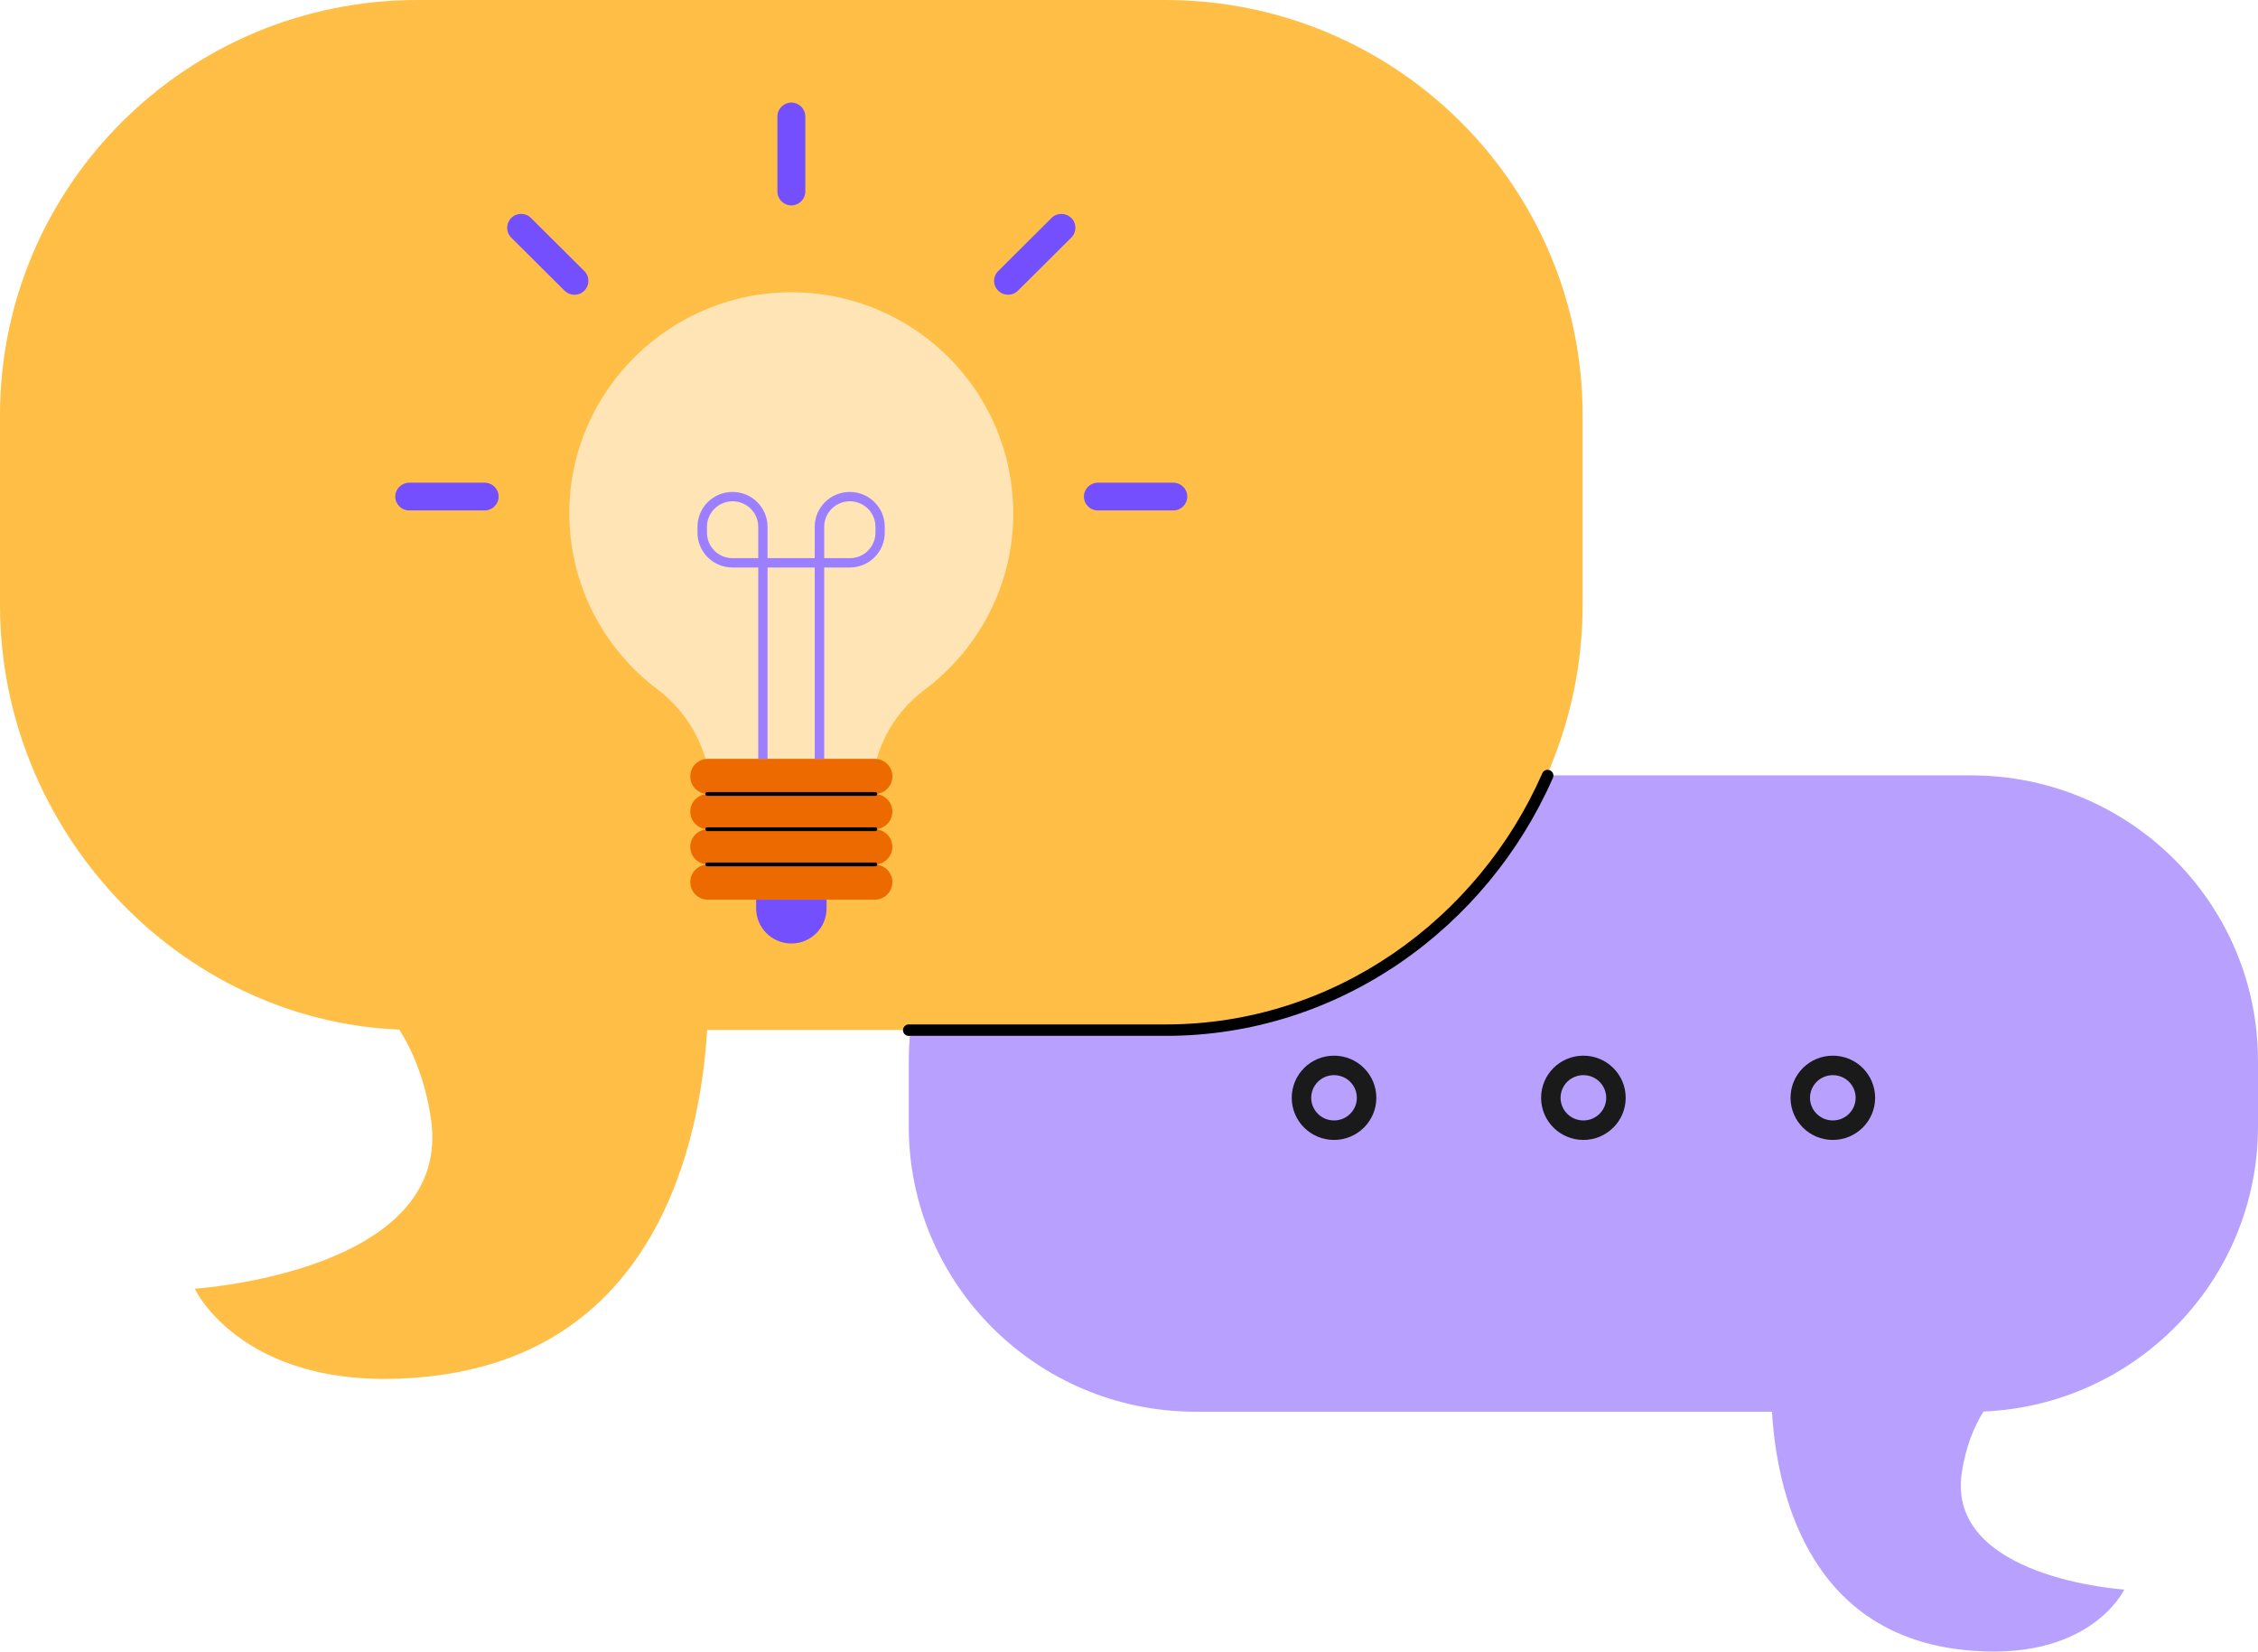 <svg width="175" height="128" viewBox="0 0 175 128" fill="none" xmlns="http://www.w3.org/2000/svg">
<g clip-path="url(#clip0_3362_103091)">
<path d="M174.999 82.218V87.297C174.999 99.191 165.56 108.897 153.724 109.394C152.966 110.609 152.348 112.146 152.046 114.108C150.788 122.32 164.634 123.191 164.634 123.191C164.634 123.191 161.941 128.974 152.046 127.854C139.974 126.485 137.686 115.323 137.333 109.409H92.663C80.385 109.409 70.432 99.506 70.432 87.29V82.21C70.432 69.995 80.385 60.092 92.663 60.092H152.767C165.046 60.092 174.999 70.002 174.999 82.218Z" fill="#B8A1FE"/>
<path d="M103.391 87.59C104.784 87.59 105.914 86.466 105.914 85.08C105.914 83.693 104.784 82.569 103.391 82.569C101.997 82.569 100.867 83.693 100.867 85.08C100.867 86.466 101.997 87.59 103.391 87.59Z" stroke="#1A1A1A" stroke-width="1.51" stroke-miterlimit="10"/>
<path d="M122.717 87.59C124.11 87.59 125.24 86.466 125.24 85.08C125.24 83.693 124.11 82.569 122.717 82.569C121.323 82.569 120.193 83.693 120.193 85.08C120.193 86.466 121.323 87.59 122.717 87.59Z" stroke="#1A1A1A" stroke-width="1.51" stroke-miterlimit="10"/>
<path d="M142.049 87.59C143.442 87.59 144.572 86.466 144.572 85.08C144.572 83.693 143.442 82.569 142.049 82.569C140.655 82.569 139.525 83.693 139.525 85.08C139.525 86.466 140.655 87.59 142.049 87.59Z" stroke="#1A1A1A" stroke-width="1.51" stroke-miterlimit="10"/>
<path d="M0 32.183V46.909C0 64.22 13.735 79.07 30.949 79.795C32.053 81.552 32.958 83.799 33.392 86.653C35.216 98.598 15.088 99.872 15.088 99.872C15.088 99.872 19.01 108.289 33.392 106.657C50.952 104.673 54.277 88.424 54.807 79.824H90.31C108.18 79.824 122.657 64.688 122.657 46.909V32.183C122.657 14.404 108.172 0 90.31 0H32.347C14.485 0 0 14.412 0 32.183Z" fill="#FFBF47"/>
<path d="M70.441 80.278H90.377C103.766 80.278 115.257 71.912 120.355 60.282C120.451 60.055 120.355 59.791 120.12 59.696C119.892 59.601 119.627 59.696 119.531 59.93C114.566 71.253 103.369 79.392 90.37 79.392H70.433C70.19 79.392 69.984 79.59 69.984 79.839C69.984 80.088 70.19 80.285 70.433 80.285L70.441 80.278Z" fill="black"/>
<path d="M78.524 39.766C78.524 30.368 70.917 22.741 61.493 22.653C52.047 22.565 44.227 30.177 44.124 39.575C44.065 45.219 46.75 50.247 50.936 53.409C53.518 55.356 55.071 58.364 55.071 61.585V66.298C55.071 68.194 56.616 69.731 58.521 69.731H64.134C66.04 69.731 67.584 68.194 67.584 66.298V61.46C67.584 58.298 69.122 55.356 71.66 53.453C75.831 50.328 78.531 45.365 78.531 39.773L78.524 39.766Z" fill="#FFE5B6"/>
<path d="M67.792 69.724H54.866C54.109 69.724 53.498 69.116 53.498 68.362C53.498 67.608 54.109 67.001 54.866 67.001H67.792C68.55 67.001 69.16 67.608 69.16 68.362C69.16 69.116 68.55 69.724 67.792 69.724Z" fill="#EC6A00"/>
<path d="M67.792 66.993H54.866C54.109 66.993 53.498 66.386 53.498 65.632C53.498 64.878 54.109 64.271 54.866 64.271H67.792C68.55 64.271 69.16 64.878 69.16 65.632C69.16 66.386 68.55 66.993 67.792 66.993Z" fill="#EC6A00"/>
<path d="M67.792 64.263H54.866C54.109 64.263 53.498 63.656 53.498 62.902C53.498 62.148 54.109 61.541 54.866 61.541H67.792C68.55 61.541 69.16 62.148 69.16 62.902C69.16 63.656 68.55 64.263 67.792 64.263Z" fill="#EC6A00"/>
<path d="M67.792 61.533H54.866C54.109 61.533 53.498 60.926 53.498 60.172C53.498 59.418 54.109 58.81 54.866 58.81H67.792C68.55 58.81 69.16 59.418 69.16 60.172C69.16 60.926 68.55 61.533 67.792 61.533Z" fill="#EC6A00"/>
<path d="M64.055 69.724H58.603V70.404C58.603 71.905 59.825 73.12 61.333 73.12C62.841 73.12 64.062 71.905 64.062 70.404V69.724H64.055Z" fill="#734FFD"/>
<path d="M63.878 58.811V40.827C63.878 40.278 64.099 39.788 64.459 39.429C64.819 39.07 65.32 38.851 65.864 38.851C66.416 38.851 66.909 39.07 67.269 39.429C67.63 39.788 67.85 40.285 67.85 40.827V41.281C67.85 41.83 67.63 42.32 67.269 42.679C66.909 43.038 66.409 43.257 65.864 43.257H56.779C56.227 43.257 55.734 43.038 55.373 42.679C55.013 42.32 54.792 41.822 54.792 41.281V40.827C54.792 40.278 55.013 39.788 55.373 39.429C55.734 39.07 56.234 38.851 56.779 38.851C57.33 38.851 57.823 39.07 58.184 39.429C58.544 39.788 58.765 40.285 58.765 40.827V58.811H59.486V40.827C59.486 39.334 58.272 38.126 56.771 38.126C55.27 38.126 54.057 39.334 54.057 40.827V41.281C54.057 42.774 55.27 43.982 56.771 43.982H65.857C67.358 43.982 68.571 42.774 68.571 41.281V40.827C68.571 39.334 67.358 38.126 65.857 38.126C64.356 38.126 63.142 39.334 63.142 40.827V58.811H63.863H63.878Z" fill="#9C7FFE"/>
<path d="M54.813 61.68H67.842C67.923 61.68 67.989 61.614 67.989 61.533C67.989 61.453 67.923 61.387 67.842 61.387H54.813C54.732 61.387 54.666 61.453 54.666 61.533C54.666 61.614 54.732 61.68 54.813 61.68Z" fill="black"/>
<path d="M54.813 64.41H67.842C67.923 64.41 67.989 64.344 67.989 64.263C67.989 64.183 67.923 64.117 67.842 64.117H54.813C54.732 64.117 54.666 64.183 54.666 64.263C54.666 64.344 54.732 64.41 54.813 64.41Z" fill="black"/>
<path d="M54.813 67.14H67.842C67.923 67.14 67.989 67.074 67.989 66.994C67.989 66.913 67.923 66.847 67.842 66.847H54.813C54.732 66.847 54.666 66.913 54.666 66.994C54.666 67.074 54.732 67.14 54.813 67.14Z" fill="black"/>
<path d="M62.413 14.844V9.025C62.413 8.432 61.927 7.949 61.331 7.949C60.736 7.949 60.25 8.432 60.25 9.025V14.844C60.25 15.436 60.736 15.919 61.331 15.919C61.927 15.919 62.413 15.436 62.413 14.844Z" fill="#734FFD"/>
<path d="M85.087 39.561H90.936C91.532 39.561 92.017 39.078 92.017 38.485C92.017 37.892 91.532 37.409 90.936 37.409H85.087C84.491 37.409 84.006 37.892 84.006 38.485C84.006 39.078 84.491 39.561 85.087 39.561Z" fill="#734FFD"/>
<path d="M31.714 39.561H37.563C38.159 39.561 38.644 39.078 38.644 38.485C38.644 37.892 38.159 37.409 37.563 37.409H31.714C31.118 37.409 30.633 37.892 30.633 38.485C30.633 39.078 31.118 39.561 31.714 39.561Z" fill="#734FFD"/>
<path d="M78.893 22.529L83.028 18.415C83.454 17.991 83.454 17.31 83.028 16.893C82.601 16.476 81.917 16.468 81.497 16.893L77.363 21.006C76.936 21.431 76.936 22.112 77.363 22.529C77.79 22.946 78.474 22.953 78.893 22.529Z" fill="#734FFD"/>
<path d="M39.622 18.415L43.756 22.529C44.183 22.953 44.867 22.953 45.287 22.529C45.706 22.104 45.713 21.424 45.287 21.006L41.152 16.893C40.725 16.468 40.041 16.468 39.622 16.893C39.203 17.317 39.195 17.998 39.622 18.415Z" fill="#734FFD"/>
</g>
<defs>
<clipPath id="clip0_3362_103091">
<rect width="175" height="128" fill="white"/>
</clipPath>
</defs>
</svg>
